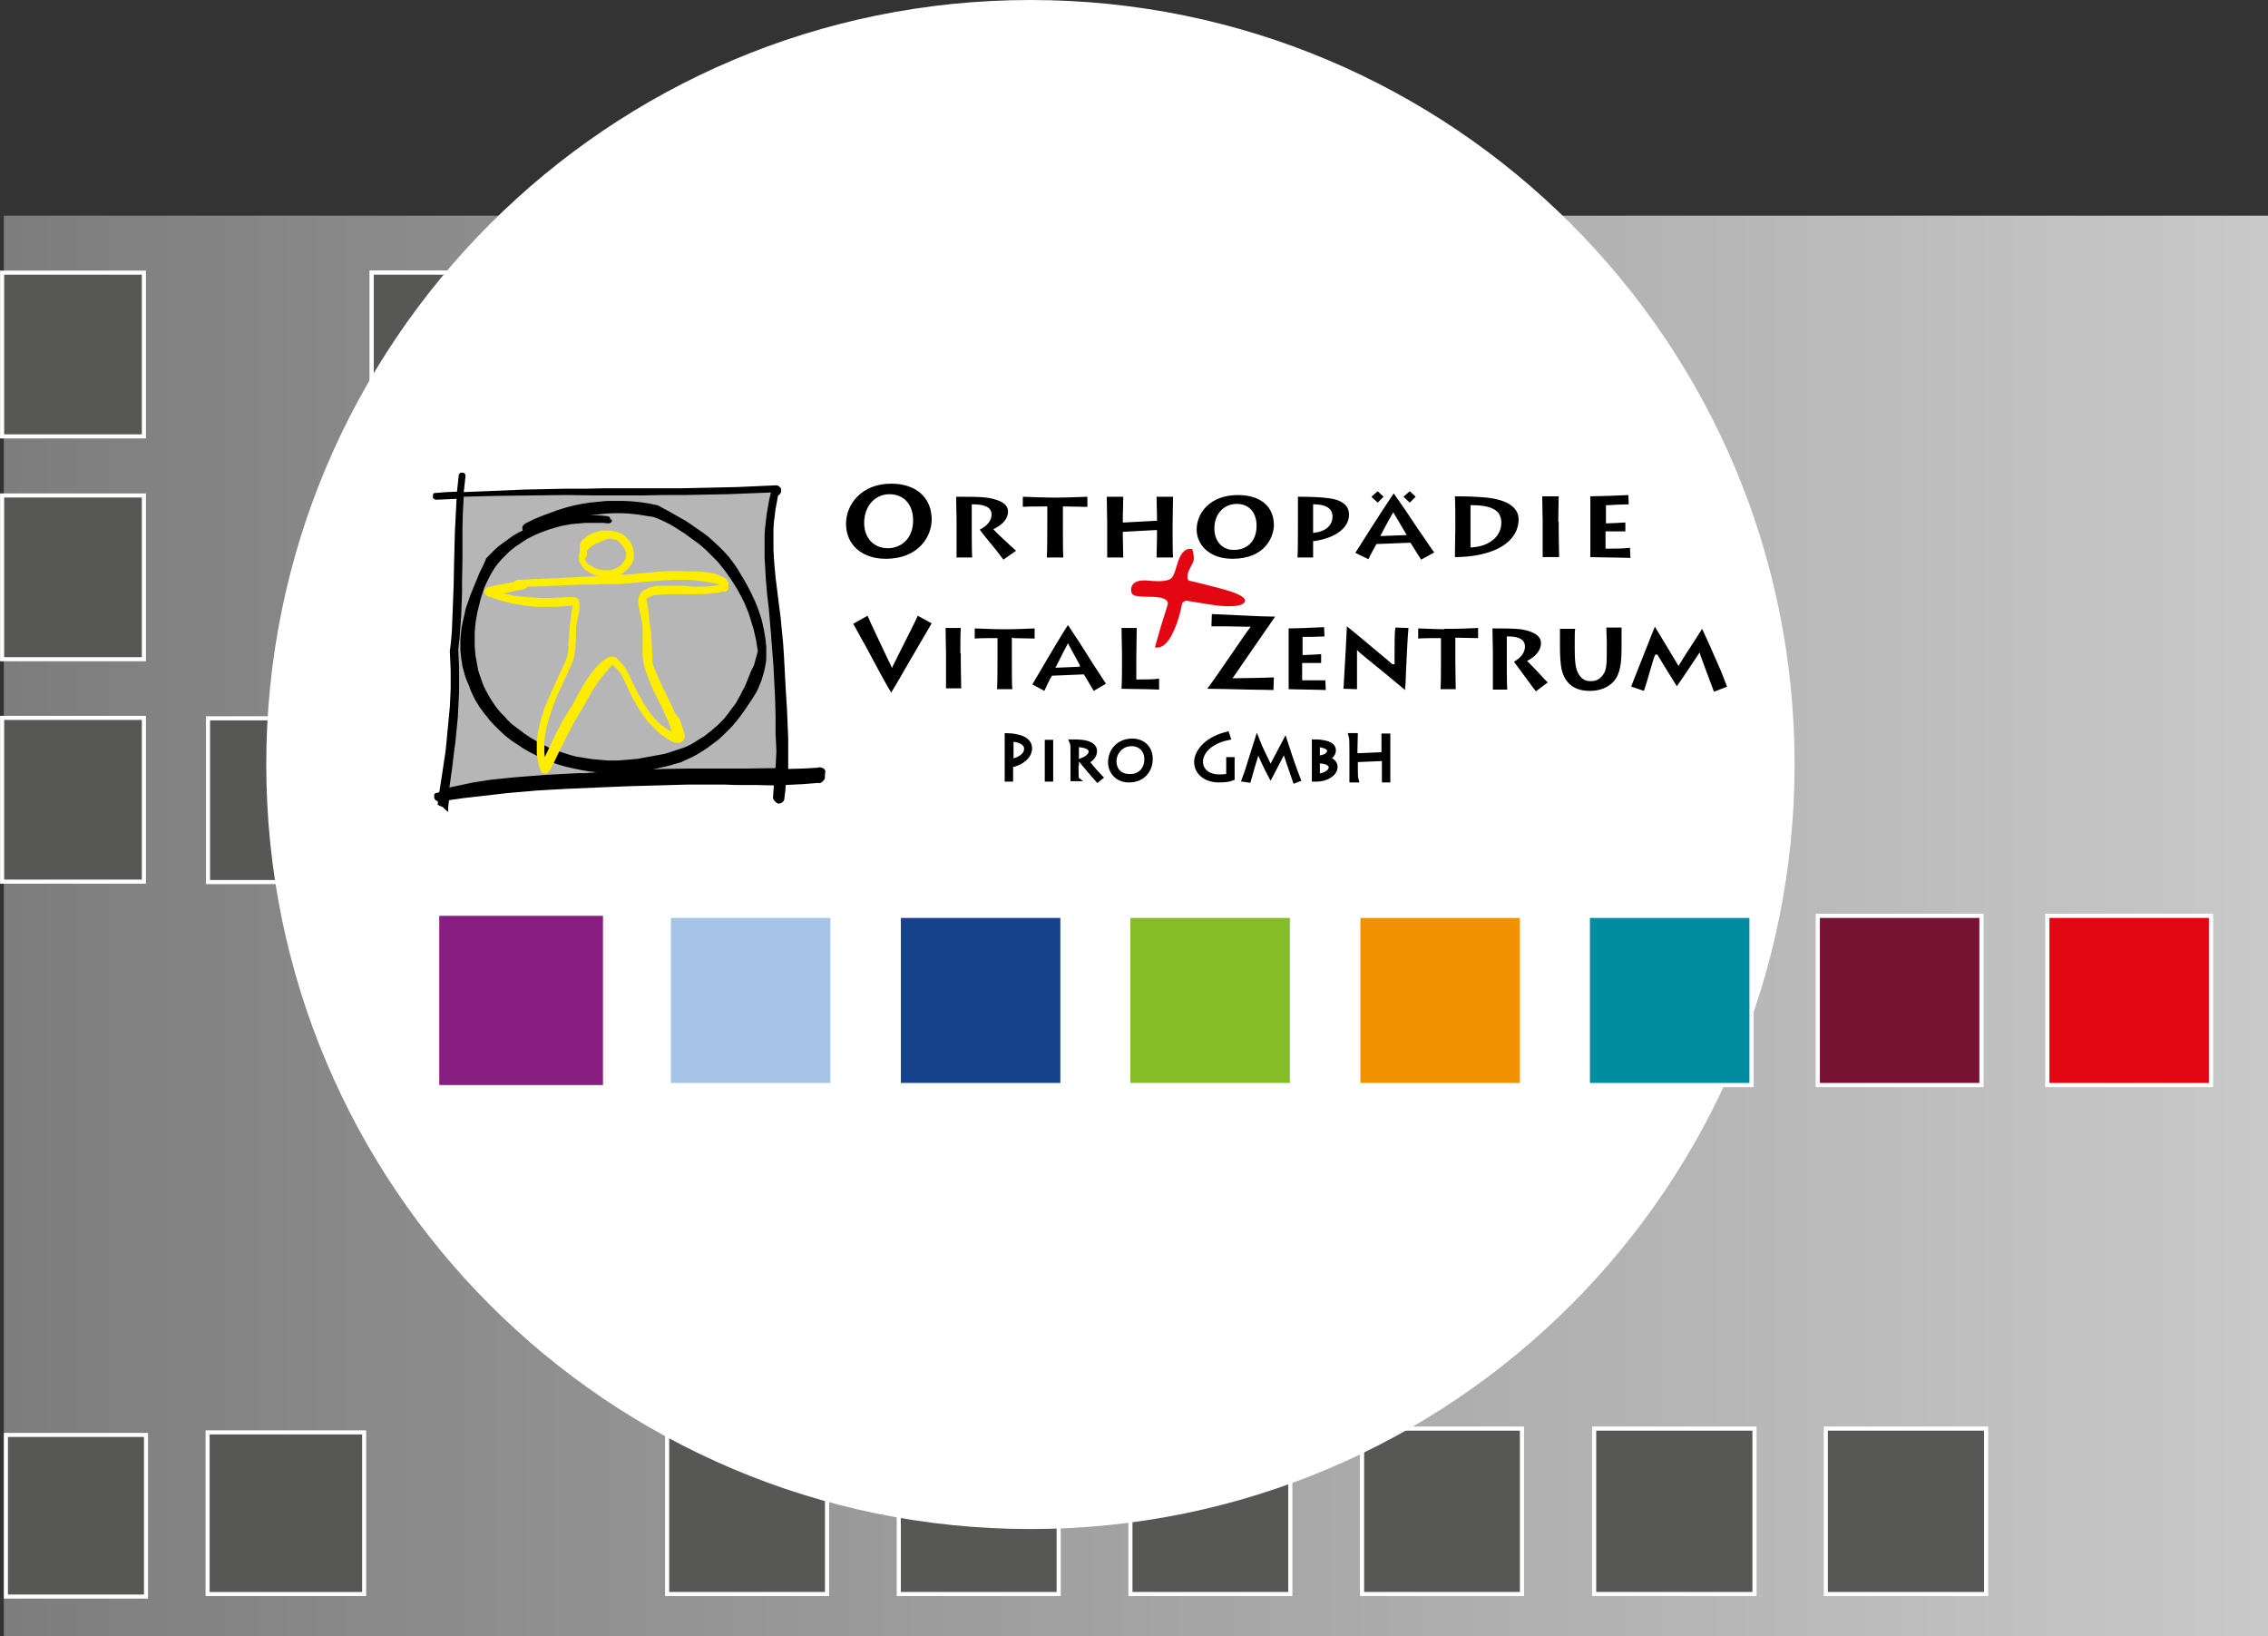 <?xml version="1.0" encoding="utf-8"?>
<!-- Generator: Adobe Illustrator 26.3.1, SVG Export Plug-In . SVG Version: 6.00 Build 0)  -->
<svg version="1.1" id="Ebene_1" xmlns="http://www.w3.org/2000/svg" xmlns:xlink="http://www.w3.org/1999/xlink" x="0px" y="0px"
	 viewBox="0 0 537.5 387.7" style="enable-background:new 0 0 537.5 387.7;" xml:space="preserve">
<rect x="0" y="0" width="537.5" height="387.7" fill="#333333" stroke="none"/>
<style type="text/css">
	.st0{fill:url(#SVGID_1_);}
	.st1{fill:#575756;}
	.st2{fill:none;stroke:#FFFFFF;stroke-width:0.958;}
	.st3{fill:none;stroke:#FFFFFF;stroke-width:0.981;}
	.st4{fill:none;stroke:#FFFFFF;stroke-width:0.97;}
	.st5{fill:#9D9D9C;}
	.st6{fill:#FFFFFF;}
	.st7{fill:#E30613;}
	.st8{fill:none;stroke:#000000;stroke-width:1.398;}
	.st9{fill-rule:evenodd;clip-rule:evenodd;fill:#B7B6B6;}
	.st10{fill-rule:evenodd;clip-rule:evenodd;}
	.st11{fill-rule:evenodd;clip-rule:evenodd;fill:#FFED00;}
	.st12{fill:none;stroke:#FFFFFF;stroke-width:1.002;}
	.st13{fill:#771233;}
	.st14{fill:#008CA1;}
	.st15{fill:#F39200;}
	.st16{fill:#86BC25;}
	.st17{fill:#17428C;}
	.st18{fill:#A6C4E5;}
	.st19{fill:#891E82;}
</style>
<linearGradient id="SVGID_1_" gradientUnits="userSpaceOnUse" x1="0.908" y1="219.369" x2="537.491" y2="219.369">
	<stop  offset="0" style="stop-color:#7D7D7D"/>
	<stop  offset="1" style="stop-color:#C9C9C9"/>
</linearGradient>
<rect x="0.9" y="51.1" class="st0" width="536.6" height="336.6"/>
<g>
	<rect x="1.4" y="340" class="st1" width="33.2" height="38.3"/>
	<g>
		<rect x="1.4" y="340" class="st2" width="33.2" height="38.3"/>
	</g>
</g>
<g>
	<rect x="49.2" y="339.4" class="st1" width="37.1" height="38.3"/>
	<rect x="49.2" y="339.4" class="st2" width="37.1" height="38.3"/>
</g>
<g>
	<rect x="158.1" y="338.5" class="st1" width="37.9" height="39.2"/>
	<rect x="158.1" y="338.5" class="st3" width="37.9" height="39.2"/>
</g>
<g>
	<rect x="213" y="338.5" class="st1" width="37.9" height="39.2"/>
	<rect x="213" y="338.5" class="st3" width="37.9" height="39.2"/>
</g>
<g>
	<rect x="267.9" y="338.5" class="st1" width="37.9" height="39.2"/>
	<rect x="267.9" y="338.5" class="st3" width="37.9" height="39.2"/>
</g>
<g>
	<rect x="322.8" y="338.5" class="st1" width="37.9" height="39.2"/>
	<rect x="322.8" y="338.5" class="st3" width="37.9" height="39.2"/>
</g>
<g>
	<rect x="377.8" y="338.5" class="st1" width="38" height="39.2"/>
	<rect x="377.8" y="338.5" class="st3" width="38" height="39.2"/>
</g>
<g>
	<rect x="432.7" y="338.5" class="st1" width="38" height="39.2"/>
	<rect x="432.7" y="338.5" class="st3" width="38" height="39.2"/>
</g>
<g>
	<rect x="0.5" y="117.4" class="st1" width="33.6" height="38.8"/>
	<g>
		<rect x="0.5" y="117.4" class="st4" width="33.6" height="38.8"/>
	</g>
</g>
<g>
	<rect x="0.5" y="64.6" class="st1" width="33.6" height="38.8"/>
	<g>
		<rect x="0.5" y="64.6" class="st4" width="33.6" height="38.8"/>
	</g>
</g>
<g>
	<rect x="88.1" y="64.6" class="st5" width="37.6" height="38.8"/>
	<rect x="88.1" y="64.6" class="st4" width="37.6" height="38.8"/>
	<rect x="88.1" y="64.6" class="st1" width="37.6" height="38.8"/>
	<rect x="88.1" y="64.6" class="st4" width="37.6" height="38.8"/>
</g>
<g>
	<rect x="49.3" y="170.2" class="st1" width="37.5" height="38.8"/>
	<rect x="49.3" y="170.2" class="st4" width="37.5" height="38.8"/>
</g>
<g>
	<rect x="0.5" y="170.1" class="st1" width="33.6" height="38.8"/>
	<g>
		<rect x="0.5" y="170.1" class="st4" width="33.6" height="38.8"/>
	</g>
</g>
<g>
	<path class="st6" d="M244.2,362.3c100,0,181.1-81.1,181.1-181.1C425.4,81.1,344.3,0,244.2,0C144.2,0,63.1,81.1,63.1,181.1
		C63.1,281.2,144.2,362.3,244.2,362.3"/>
</g>
<g>
	<path class="st7" d="M276.7,143.4c0.3-0.9-0.3-1.5-1.7-1.8c-0.6-0.1-1.6-0.2-2.9-0.2c-1.3,0-2.3-0.1-2.9-0.2
		c-0.9-0.2-1.3-0.8-1.1-1.9c0.3-1.4,1.7-2,4.3-1.7c3,0.3,4.8,0,5.4-0.8c0.3-0.4,0.7-1.4,1.1-2.8c0.4-1.4,0.8-2.3,1.2-2.8
		c0.6-0.9,1.4-1.3,2.4-1.1l0.1,0.1c0.3,1.3,0.4,2.1,0.3,2.5c-0.1,0.4-0.3,0.9-0.7,1.6c-0.4,0.7-0.6,1.2-0.7,1.6
		c-0.2,1-0.1,1.6,0.4,1.7c1.3,0.3,3.8,0.9,7.2,1.8c3.8,1,5.8,1.9,6,2.9c-0.2,1.2-2.4,1.6-6.5,1.2c-0.9-0.1-3.4-0.5-7.6-1.2l-0.8,0.5
		c-0.5,2.5-1.1,4.7-2,6.6c-1.3,3-2.8,4.3-4.5,4l1.4-4.9L276.7,143.4L276.7,143.4z"/>
	<path d="M239.5,180.6c2.4-0.5,3.9-1.6,3.9-3.2c0-0.6-0.3-2.2-3.9-2.4V180.6L239.5,180.6z M238.8,184.5c0-0.6,0-4.1,0-5.1v-1.6
		c0-0.3,0-3.2,0-3.4c0.3,0,1.5,0.1,2.6,0.4c1.6,0.4,2.5,1.3,2.5,2.5c0,1.8-1.8,3.4-4.5,3.9v1.1c0,0.3,0,1.9,0,2.2H238.8L238.8,184.5
		z"/>
	<path class="st8" d="M239.5,180.6c2.4-0.5,3.9-1.6,3.9-3.2c0-0.6-0.3-2.2-3.9-2.4V180.6L239.5,180.6z M238.8,184.5
		c0-0.6,0-4.1,0-5.1v-1.6c0-0.3,0-3.2,0-3.4c0.3,0,1.5,0.1,2.6,0.4c1.6,0.4,2.5,1.3,2.5,2.5c0,1.8-1.8,3.4-4.5,3.9v1.1
		c0,0.3,0,1.9,0,2.2H238.8L238.8,184.5z"/>
	<path d="M248.9,180.8c0,1.2,0,3.4,0,3.7h-0.6c0-0.5,0-3.4,0-3.7v-1.3c0-0.2,0-3.2,0-3.5h0.6c0,0.2,0,2.1,0,3.5V180.8L248.9,180.8z"
		/>
	<path class="st8" d="M248.9,180.8c0,1.2,0,3.4,0,3.7h-0.6c0-0.5,0-3.4,0-3.7v-1.3c0-0.2,0-3.2,0-3.5h0.6c0,0.2,0,2.1,0,3.5V180.8
		L248.9,180.8z"/>
	<path d="M254.9,180.7c0,0.5,0,3.6,0.1,3.7h-0.6c0-0.3,0-4.2,0-4.4v-1c0-0.4,0-2.9-0.1-3.1c0.4,0,1.3,0,2.1,0.1
		c1.9,0.2,2.9,1,2.9,1.9c0,1.1-0.8,2-2,2.5c0.4,0.5,2.6,3.1,3.3,3.8l-0.5,0.4c-0.2-0.2-3.1-3.7-3.6-4.3c0.8-0.3,2.2-1.1,2.2-2.2
		c0-0.7-0.5-1.7-3.7-1.8V180.7L254.9,180.7z"/>
	<path class="st8" d="M254.9,180.7c0,0.5,0,3.6,0.1,3.7h-0.6c0-0.3,0-4.2,0-4.4v-1c0-0.4,0-2.9-0.1-3.1c0.4,0,1.3,0,2.1,0.1
		c1.9,0.2,2.9,1,2.9,1.9c0,1.1-0.8,2-2,2.5c0.4,0.5,2.6,3.1,3.3,3.8l-0.5,0.4c-0.2-0.2-3.1-3.7-3.6-4.3c0.8-0.3,2.2-1.1,2.2-2.2
		c0-0.7-0.5-1.7-3.7-1.8V180.7L254.9,180.7z"/>
	<path d="M271.9,179.9c0-2.2-1.5-3.8-3.7-3.8c-2.6,0-4.3,2.1-4.3,4.3c0,1.9,1.2,3.7,3.8,3.7C270.1,184.2,271.9,182.5,271.9,179.9
		 M263.3,180.6c0-2.7,2-4.9,5-4.9c2.4,0,4.2,1.5,4.2,4.2c0,1.9-1.2,4.8-5,4.8C264.9,184.7,263.3,182.8,263.3,180.6"/>
	<path class="st8" d="M271.9,179.9c0-2.2-1.5-3.8-3.7-3.8c-2.6,0-4.3,2.1-4.3,4.3c0,1.9,1.2,3.7,3.8,3.7
		C270.1,184.2,271.9,182.5,271.9,179.9L271.9,179.9z M263.3,180.6c0-2.7,2-4.9,5-4.9c2.4,0,4.2,1.5,4.2,4.2c0,1.9-1.2,4.8-5,4.8
		C264.9,184.7,263.3,182.8,263.3,180.6L263.3,180.6z"/>
	<path d="M291.9,182.5c0,0.5,0,1.6,0,1.8c-0.5,0.2-1.4,0.4-3,0.4c-3.2,0-5.2-1.8-5.2-4.2c0-1.7,1.6-5,7-6.4l0.2,0.6
		c-3.9,0.8-6.5,3.2-6.5,5.8c0,1.9,1.5,3.7,4.6,3.7c0.9,0,1.6-0.1,2.3-0.2v-1.2c0-1,0-2.3,0-2.7h0.6c0,0.3,0,1.3,0,1.7V182.5
		L291.9,182.5z"/>
	<path class="st8" d="M291.9,182.5c0,0.5,0,1.6,0,1.8c-0.5,0.2-1.4,0.4-3,0.4c-3.2,0-5.2-1.8-5.2-4.2c0-1.7,1.6-5,7-6.4l0.2,0.6
		c-3.9,0.8-6.5,3.2-6.5,5.8c0,1.9,1.5,3.7,4.6,3.7c0.9,0,1.6-0.1,2.3-0.2v-1.2c0-1,0-2.3,0-2.7h0.6c0,0.3,0,1.3,0,1.7V182.5
		L291.9,182.5z"/>
	<path d="M295.1,184.6c0.3-0.7,2.7-8.6,2.8-8.9h0c0.3,0.8,2.5,5.4,3.2,6.8c0.8-1.5,3.2-6,3.4-6.4h0c0.3,1,2.4,7,3,8.5l-0.5,0.2
		c-0.3-0.9-2.1-6-2.6-7.6c-0.9,1.7-2.8,5.3-3.3,6.3h0c-0.6-1.1-2.5-5.1-3-6.5h0c-0.6,1.9-2.2,7.3-2.3,7.7L295.1,184.6L295.1,184.6z"
		/>
	<path class="st8" d="M295.1,184.6c0.3-0.7,2.7-8.6,2.8-8.9h0c0.3,0.8,2.5,5.4,3.2,6.8c0.8-1.5,3.2-6,3.4-6.4h0c0.3,1,2.4,7,3,8.5
		l-0.5,0.2c-0.3-0.9-2.1-6-2.6-7.6c-0.9,1.7-2.8,5.3-3.3,6.3h0c-0.6-1.1-2.5-5.1-3-6.5h0c-0.6,1.9-2.2,7.3-2.3,7.7L295.1,184.6
		L295.1,184.6z"/>
	<path d="M312.1,184.1c2-0.2,3.5-1.1,3.5-2.3c0-1-1.3-1.7-3.5-1.6V184.1L312.1,184.1z M312.1,179.7c2,0.1,3.1-0.9,3.1-1.8
		c0-1.1-1.6-1.5-3.1-1.6V179.7L312.1,179.7z M311.6,178.6c0-0.4,0-2.4,0-2.7c0.3,0,1,0,1.5,0.1c2.5,0.3,2.8,1.2,2.8,1.8
		c0,0.5-0.3,1.5-2,2v0.1c1.3,0.1,2.4,0.7,2.4,1.8c0,1.6-2.1,2.8-4.2,2.8l-0.5,0c0-0.7,0-4.2,0-4.6V178.6L311.6,178.6z"/>
	<path class="st8" d="M312.1,184.1c2-0.2,3.5-1.1,3.5-2.3c0-1-1.3-1.7-3.5-1.6V184.1L312.1,184.1z M312.1,179.7
		c2,0.1,3.1-0.9,3.1-1.8c0-1.1-1.6-1.5-3.1-1.6V179.7L312.1,179.7z M311.6,178.6c0-0.4,0-2.4,0-2.7c0.3,0,1,0,1.5,0.1
		c2.5,0.3,2.8,1.2,2.8,1.8c0,0.5-0.3,1.5-2,2v0.1c1.3,0.1,2.4,0.7,2.4,1.8c0,1.6-2.1,2.8-4.2,2.8l-0.5,0c0-0.7,0-4.2,0-4.6V178.6
		L311.6,178.6z"/>
	<path d="M320.5,184.5c0-0.6,0-4,0-4.4v-1.6c0-0.2,0-3.8-0.1-4.1h0.7c0,0.3-0.1,3.2-0.1,3.5v1.3l7.1-0.3v-1.3c0-0.2,0-2.8,0-3.1h0.7
		c0,0.3,0,3.7,0,4.1v2c0,0.8,0,3.8,0,4.1h-0.6c0-0.5,0-2.8,0-3.3v-1.8l-7.1,0.3v1.2c0,0.6,0,3.3,0.1,3.6H320.5L320.5,184.5z"/>
	<path class="st8" d="M320.5,184.5c0-0.6,0-4,0-4.4v-1.6c0-0.2,0-3.8-0.1-4.1h0.7c0,0.3-0.1,3.2-0.1,3.5v1.3l7.1-0.3v-1.3
		c0-0.2,0-2.8,0-3.1h0.7c0,0.3,0,3.7,0,4.1v2c0,0.8,0,3.8,0,4.1h-0.6c0-0.5,0-2.8,0-3.3v-1.8l-7.1,0.3v1.2c0,0.6,0,3.3,0.1,3.6
		H320.5L320.5,184.5z"/>
	<path d="M332.8,126.8l-5.1,0.2l-0.6,0l0.3-0.5l0.3-0.6c0.6-1.2,1.8-3.3,2.2-4l0.3-0.5l0.3,0.5c0.4,0.7,2.1,3.5,2.6,4.4l0.3,0.5
		L332.8,126.8L332.8,126.8z M330.3,116.9c-0.8,1.2-3.1,4.6-9.1,14.1l0,0l3.1,1.5c0.5-1.1,1.7-3.2,1.8-3.4l0.1-0.2l0.2,0l7.7-0.3
		l0.2,0l0.1,0.2c0.1,0.1,0.5,0.8,1,1.6l1.4,2.2l3.1-1.7c-0.7-0.9-1.9-2.8-3.4-4.9C334.4,122.8,331.8,119,330.3,116.9"/>
	<polygon points="335.5,117.7 334.1,116.4 332.6,117.7 334.1,119.1 335.5,117.7 	"/>
	<path d="M348.9,129.7l-0.4,0v-10l0.3,0c3,0,4.9,0.5,6,1.5c0.6,0.6,1,1.5,1,2.5C355.9,127,353.1,129.4,348.9,129.7 M352.3,117.9
		c-2.2-0.2-4.6-0.3-7.5-0.3c0.1,1.4,0.1,5.3,0.1,5.3v2.6c0,0.4-0.1,4.9-0.1,6.5c5.6,0,10.5-1.4,13-4c1.4-1.4,2.1-3.1,2.1-5
		C359.9,121.5,359,118.6,352.3,117.9"/>
	<path d="M311.6,126.2l-0.4,0.1v-6.8l0.4,0c3.5,0.1,4.2,1.6,4.2,2.9C315.8,124.8,313.7,126,311.6,126.2 M315.2,118.1
		c-1.8-0.3-4.4-0.4-7.6-0.4l0,1.8l0,3v2.3c0,1.4,0,5.8-0.1,7.3h3.7c0-0.7,0-2,0-2.8v-1.1l0.3,0c4.9-0.7,8.2-3.1,8.2-6.2
		C319.8,119.2,316.9,118.3,315.2,118.1"/>
	<path d="M381.3,130h-0.5h-0.3v-4.1h0.3c0.3,0,1.2,0,2.1,0c0.9,0,1.7,0,2.3,0l0-2.1c-1.4,0.1-3.9,0.2-4.3,0.2h-0.3v-4.3h0.3
		c0.2,0,0.9,0,1.8-0.1c1.1,0,2.5-0.1,3.3-0.1l-0.1-2.2c-1.7,0.1-7.3,0.3-9,0.3l0,3.2l0,2.5v2.8c0,1.1,0,4.5,0,5.9c0.9,0,3,0.1,5,0.1
		c1.9,0,3.7,0.1,4.5,0.1l-0.1-2.4C384.8,130,382.5,130,381.3,130"/>
	<path d="M369.3,123.6c0-2.1,0.1-4.9,0.1-6h-3.9c0,1.4,0.1,5.7,0.1,5.9v2.3c0,0.4,0,4.7,0,6.2h3.9c0-1.1-0.1-4.3-0.1-6.1V123.6
		L369.3,123.6z"/>
	<polygon points="327.9,117.7 326.5,116.4 325,117.7 326.5,119.1 327.9,117.7 	"/>
	<path d="M278,117.7h-3.9c0,1.1,0.1,4,0.1,4.2v1.5l-0.3,0l-7.4,0.4l-0.4,0v-1.5c0-0.3,0.1-3.5,0.1-4.6h-3.9c0,1.4,0.1,5.7,0.1,5.9
		v2.3c0,0.4,0,4.7,0,6.2h3.8c0-1.1-0.1-4-0.1-4.8V126l0.3,0l7.4-0.4l0.4,0v2.1c0,0.3-0.1,3.2-0.1,4.4h3.9c-0.1-1.4-0.1-5.6-0.1-5.7
		v-2.1C277.9,123.8,278,119.1,278,117.7"/>
	<path d="M249.1,117.9c-0.2,0-5.1-0.1-6.7-0.2v2.4c1.1-0.1,4-0.1,5.5-0.1h0.3v4.8c0,0.2,0,5.7-0.1,7.3h3.9c-0.1-1.2-0.1-4.4-0.1-7
		V120h0.3c0.8,0,4.2,0.1,5.5,0.1v-2.4c-1.6,0.1-6,0.2-6.5,0.2H249.1L249.1,117.9z"/>
	<path d="M210.4,129.9c-3.3,0-5.6-2.4-5.6-6c0-3.9,2.5-6.8,6-6.8c1.5,0,2.9,0.5,3.9,1.5c1.1,1.1,1.7,2.7,1.7,4.7
		C216.4,127.9,213.3,129.9,210.4,129.9 M211.2,114.6c-7,0-10.7,4.9-10.7,9.5c0,5,3.8,8.3,9.4,8.3c8,0,10.9-5.5,10.9-9.3
		C220.8,117.9,217.1,114.6,211.2,114.6"/>
	<path d="M235.7,125.7l-0.3-0.3l0.4-0.2c2.1-1.1,3.1-2.5,3.1-4c0-2.3-3.2-3-5.1-3.3c-1.9-0.2-4.2-0.2-6.5-0.2h-0.7
		c0,1.2,0.1,4.8,0.1,5.3v2.8v0.3c0,3.2,0,5.2,0,6h3.7c-0.1-1.4-0.1-5.8-0.1-6.2v-6.4h0.4c2.8,0,4.3,0.8,4.3,2.4
		c0,1.4-0.9,2.6-2.8,3.6c0.7,1,2.6,3.3,4,5c0.7,0.9,1.3,1.7,1.6,2.1l3-2.1l-1-0.9C238.2,128.1,236.1,126.2,235.7,125.7"/>
	<path d="M292.4,130.3c-2.8,0-4.6-2.1-4.6-5.1c0-3.4,2.2-5.8,5.3-5.8c2.9,0,4.7,2,4.7,5.2C297.8,128.1,295.7,130.3,292.4,130.3
		 M293.4,117.3c-6.7,0-9.8,4.3-9.8,8.2c0,3.3,2.7,6.9,8.5,6.9c7.8,0,9.8-5.3,9.8-8C301.9,120,298.7,117.3,293.4,117.3"/>
	<path d="M407.9,159.1c-1.5-3.5-3.6-8.2-4.5-10.1c-0.8,1.2-2.6,4.1-4,6.2l-1.3,2.1c0,0-0.3,0.5-0.3,0.5l-0.3-0.5l-2.1-3.5l-3.2-5.3
		c-0.7,1.6-2.6,6.6-4.1,10.3c-0.7,1.8-1.3,3.2-1.5,3.9l3,1c0.3-0.8,0.9-2.8,1.4-4.6c0.5-1.7,1-3.4,1.2-3.8l0.1-0.2h0.5l0.1,0.2
		c0.7,1.2,3,4.9,4.5,7.3c1.5-2.1,4.6-6.8,5-7.4l0.4-0.6l0.2,0.7c0.2,0.6,2.4,6.5,3.2,8.6l3.1-1.2L407.9,159.1L407.9,159.1z"/>
	<path d="M342.3,149.1c-0.2,0-4.7-0.1-6.2-0.2v2.4c1.1-0.1,3.7-0.1,5.1-0.1h0.3v4.8c0,2.1,0,5.9-0.1,7.3h3.6c0-1.2-0.1-4.4-0.1-7
		v-5.2h0.3c0.7,0,3.9,0.1,5.1,0.1v-2.4c-1.5,0.1-5.6,0.2-6,0.2H342.3L342.3,149.1z"/>
	<path d="M287.2,145.5l-0.1,2.9l3.4,0l5,0.1l0.9,0l-0.5,0.7c-0.3,0.3-1.9,2.7-3.7,5.3c-2.4,3.5-5,7.3-6.1,8.7c1.6,0,6,0.1,10,0.2
		c2.5,0,4.8,0.1,5.7,0.1l0.1-3c-1.8,0.1-7.6,0.2-8.9,0.2h-0.9l0.5-0.7c0.3-0.4,7.9-11.5,9.6-13.9h-0.3c-1.3,0-4.6-0.1-8.1-0.3"/>
	<path d="M330.5,154.7l0,2.4v0.3H330l-0.1-0.1c-1-0.8-8.3-7-10.7-8.9l-0.3,6.1c-0.2,3.6-0.4,7.3-0.5,8.7l3.2,0.1c0-0.7,0-2.3,0-4
		c0-2,0-4,0-4.5l0-0.8l0.6,0.6c0.3,0.3,3.4,2.8,6.1,5l4.7,3.9c0-0.4,0-0.9,0.1-1.4l0.1-2.7c0.2-4,0.4-8.8,0.6-10.6l-3.1-0.1
		C330.5,149.8,330.5,152.6,330.5,154.7"/>
	<path d="M362.2,156.9l-0.3-0.3l0.4-0.2c1.9-1.1,2.9-2.5,2.9-4c0-2.3-3-3-4.8-3.3c-1.7-0.2-4-0.2-6.1-0.2h-0.6
		c0,1.3,0.1,4.8,0.1,5.3v2.8v0.4c0,3.2,0,5.2,0,6h3.4c-0.1-1.4-0.1-5.8-0.1-6.2v-6.4h0.3c2.7,0,4,0.8,4,2.4c0,1.4-0.9,2.6-2.6,3.6
		c0.7,0.9,2.4,3.3,3.7,5c0.6,0.9,1.2,1.6,1.5,2l2.8-2.1l-0.9-0.9C364.6,159.3,362.7,157.4,362.2,156.9"/>
	<path d="M384.2,148.7h-3.5c0,0.2,0,0.3,0,0.5c0,0.8,0.1,1.8,0.1,2.8v0.8c0,4.5,0,5.9-0.9,7.1c-0.8,1.1-1.7,1.5-2.9,1.5
		c-1.2,0-2-0.4-2.7-1.4c-0.9-1.3-1.1-3-1.1-6.3v-1.4c0-1.5,0-2.6,0.1-3.3h-3.6l0,0.7l0,2.1v1.2c0,5.2,0.5,6.7,1.5,8.2
		c1.6,2.2,3.9,2.5,5.6,2.5c2.4,0,4.3-0.8,5.6-2.2c1.6-1.8,1.9-4.3,1.9-8.4v-1l0-2.8V148.7L384.2,148.7z"/>
	<path d="M309.5,161.2H309h-0.4v-4.1h0.4c0.2,0,1.1,0,2,0c0.8,0,1.6,0,2.1,0l0-2.1c-1.3,0.1-3.6,0.2-4,0.2h-0.4v-4.3h0.4
		c0.1,0,0.9,0,1.7,0c1.1,0,2.3-0.1,3.1-0.1l-0.1-2.2c-1.6,0.1-6.8,0.3-8.4,0.3l0,3.2l0,2.5v2.8c0,1.1,0,4.5,0,5.9
		c0.9,0,2.8,0.1,4.7,0.1c1.7,0,3.4,0.1,4.1,0.1l-0.1-2.3C312.7,161.2,310.6,161.2,309.5,161.2"/>
	<path d="M269.7,161h-0.4v-5c0-2.4,0.1-5.9,0.1-7.2h-3.6c0,1.3,0.1,5.5,0.1,5.7v2.8c0,1.1,0,4.5-0.1,5.9c1.1,0,3.7,0.1,5.8,0.1
		c1.3,0,2.5,0.1,3.1,0.1l0-2.6C273.3,161,271.6,161,269.7,161"/>
	<path d="M227.6,154.8c0-2.1,0-4.9,0.1-6h-3.6c0,1.4,0.1,5.7,0.1,5.9v2.3c0,0.4,0,4.7,0,6.1h3.6c0-1.1-0.1-4.3-0.1-6.1V154.8
		L227.6,154.8z"/>
	<path d="M213.6,153.8l-1.9,3.8c0,0-0.3,0.6-0.3,0.7l-0.3-0.7l-0.5-1c-1.3-2.8-4.3-9-5-10.7l-3.4,1.9c0.5,0.8,1.5,2.8,2.9,5.2
		c2.2,4.1,4.9,9.2,6.1,11.1c0.9-1.4,2.9-4.9,4.8-8.2c2.1-3.6,4.1-7,4.8-8.2l-3.3-1.8C217,147.1,215.1,150.8,213.6,153.8"/>
	<path d="M255.4,158l-4.7,0.2l-0.6,0l0.3-0.5l0.3-0.6c0.6-1.2,1.7-3.4,2.1-4.1l0.3-0.6l0.3,0.6c0.4,0.7,1.9,3.5,2.4,4.4l0.2,0.5
		L255.4,158L255.4,158z M253.1,148.1c-0.8,1.2-2.9,4.6-8.4,14l0,0.1l2.8,1.5c0.5-1.1,1.5-3.2,1.7-3.4l0.1-0.2l0.2,0l7.2-0.3l0.2,0
		l0.1,0.2c0.1,0.1,0.4,0.7,0.9,1.5l1.3,2.2l2.9-1.7c-0.6-0.9-1.8-2.8-3.2-4.9C257,154,254.5,150.2,253.1,148.1"/>
	<path d="M240.1,151.2c0.7,0,3.9,0.1,5.1,0.1v-2.4c-1.5,0.1-5.6,0.2-6,0.2h-2c-0.2,0-4.7-0.1-6.2-0.2v2.4c1.1-0.1,3.7-0.1,5.1-0.1
		h0.3v4.8c0,0.3,0,5.7-0.1,7.3h3.6c-0.1-1.2-0.1-4.4-0.1-7v-5.2H240.1L240.1,151.2z"/>
	<polygon class="st9" points="105.4,187.3 136.7,184.3 172.4,183.5 186.2,184.3 182.8,134.9 182.6,122 183.2,116.2 151.5,116.4 
		109.2,116.8 107.7,159.1 105.4,187.3 	"/>
	<path class="st10" d="M184,178l-0.1,2l-0.1,2l-6.8,0.1l-3.4,0h-3.4l-6.4,0l-6.6,0.1l-2.6,0.1l0.1,0l1.8-0.4l1.8-0.4l1.7-0.5
		l1.4-0.4l1.3-0.6l1.3-0.6l1.3-0.7l1.3-0.8l1.2-0.8l1.2-0.9l1.2-0.9l1.1-1l1.1-1.1l1.1-1.1l1.1-1.3l1-1.3l1-1.4l1-1.5l1-1.5l0.6-1
		l0.5-1l0.4-1l0.4-1l0.3-1l0.3-1l0.2-1l0.2-1l0.1-1l0-0.9l0-1v-1l-0.1-0.9l-0.1-0.9l-0.3-1.9l-0.2-0.9l-0.2-0.9l-0.2-0.9l-0.3-0.9
		l-0.6-1.8l-0.7-1.7l-0.8-1.7l-0.8-1.6l-0.9-1.6l-0.9-1.5l-0.9-1.5l-1-1.4l-1-1.3l-1.1-1.2l-1.1-1.1l-1.2-1.1l-1.2-1.1l-1.3-1
		l-1.3-0.9l-1.3-0.9l-1.3-0.9l-1.4-0.8l-1.4-0.8l-1.4-0.8l-2.8-1.5l-0.1,0h0l-2-0.4l-1.9-0.3l-2-0.2l-2-0.1l-2,0l-2,0l-2,0.2l-2,0.2
		l-1.9,0.3l-2,0.4l-1.9,0.5l-1.9,0.6l-1.9,0.7l-1.9,0.7l-1.9,0.8l-2,1l-0.2,0.2l-0.2,0.2l-0.2,0.3l0,0.2l0,0.2v0.2l0.1,0.3l-1.2,0.6
		l-1.2,0.7l-1.1,0.8l-1.1,0.8l-1.1,0.8l-1,0.9l-1,1l-0.9,0.9l-0.1,0.1l0,0.1l-0.7,1.6l-0.8,1.6l-0.7,1.7l-0.7,1.7l-0.7,1.7l-0.6,1.7
		l-0.6,1.7l-0.4,1.8l-0.4,1.8l-0.2,0.9l-0.1,0.9l-0.1,0.9l-0.1,1l0,0.9l0,0.9l0,0.9l0.1,0.9l0.1,1l0.3,1.9l0.5,1.9l0.3,0.9l0.4,1
		l0.4,0.9l0.3,0.9l0.4,0.9l0.4,0.8l0.4,0.8l0.5,0.8l0.5,0.8l0.5,0.7l0.6,0.8l0.6,0.7l0.5,0.7l1.2,1.3l1.3,1.3l1.3,1.2l1.4,1.1l1.5,1
		l1.5,1l1.6,0.9l1.6,0.8l1.7,0.8l1.7,0.7l1.7,0.6l1.8,0.5l1.8,0.4l1.9,0.4l1.8,0.3l1.9,0.2l0.3,0l-0.3,0h-0.6l-0.6,0.1l-0.6,0
		l-1.2,0.1l-0.5,0h-0.6l-0.1,0h-0.3l-3.8,0.2l-3.8,0.2l-3.9,0.3l-3.8,0.3l-3.9,0.4l-1.9,0.2l-1.9,0.3l-1.9,0.3l-1.9,0.4l-1.9,0.4
		l-1.9,0.4l0.6-4.2l0.5-4.2l0.3-2.1l0.2-2.1l0.2-2l0.2-2l0.1-2l0.1-2l0.1-2v-4l0-2l-0.1-2l-0.1-2l0.3-2.7l0.2-2.7l0.2-2.7l0.1-2.7
		l0.1-2.7l0-2.7l0.1-5.4v-3.6l0-3.7l0.1-3.7l0.2-3.7l4-0.1l4-0.1l8.1-0.1l8-0.1l7.9,0.1h10.2l5.1-0.1l5.1,0l5.1-0.1l5.1-0.1l5.1-0.2
		l5.1-0.2l-0.4,1.7l-0.3,1.7l-0.3,1.7l-0.2,1.7l-0.2,1.7l-0.1,1.7l0,1.7v1.8l0,1.7l0.1,1.7l0.2,3.5l0.3,3.5l0.4,3.4l0.5,5.9l0.3,3.8
		l0.3,3.9l0.2,3.9l0.2,4l0.1,4l0,4L184,178L184,178z M144.6,123.1l0-0.2l0-0.2l-0.2-0.2l-0.3-0.2h-0.2l-1-0.1l-1.1-0.1l-1,0h-1
		l1.9-0.2l1.8-0.2l1.9-0.1h1.9l1.9,0.1l1.9,0.2l1.9,0.3l1.9,0.3l1.3,0.5l1.3,0.6l1.2,0.6l1.2,0.7l1.1,0.7l1.1,0.7l1.1,0.8l1.1,0.8
		l1.1,0.8l1,0.8l1,0.9l0.9,0.9l0.9,0.9l0.9,0.9l0.8,1l0.8,1l1.5,2.1l0.7,1.1l0.7,1.1l0.6,1.1l0.6,1.1l0.6,1.2l0.5,1.2l0.5,1.2
		l0.4,1.3l0.4,1.3l0.4,1.3l0.3,1.3l0.3,1.3l0.2,1.3l0.2,1.3l-0.3,1.1l-0.3,1.1l-0.3,1.1L178,159l-0.4,1l-0.4,1l-0.4,1l-0.4,0.9
		l-0.5,0.9l-0.5,1l-0.5,0.9l-0.5,0.9l-0.6,0.8l-0.6,0.8l-0.6,0.8l-0.6,0.8l-0.6,0.7l-0.7,0.7l-0.7,0.7l-0.7,0.6l-0.7,0.6l-1.5,1.2
		l-0.8,0.5l-0.8,0.5l-0.8,0.5l-0.8,0.5l-0.8,0.4l-0.9,0.4l-0.9,0.3l-0.9,0.3l-0.9,0.3l-0.9,0.3l-1,0.3l-1,0.2l-1.1,0.2l-1.1,0.2
		l-1.1,0.2l-1.1,0.2l-1.1,0.2l-1.1,0.1l-1.1,0.1l-1.2,0.1l-1.2,0.1h-2.4l-1.2-0.1l-1.2-0.1l-1.2-0.1l-1.3-0.2l-1.2-0.2l-1.3-0.2
		l-1.2-0.3l-1.3-0.4l-1.2-0.4l-1.3-0.4l-1.3-0.5l-1.2-0.6l-1.2-0.6l-1.2-0.7l-1.2-0.7l-1.2-0.8l-1.2-0.9l-1.2-0.9l-0.9-0.7l-0.8-0.8
		l-0.7-0.8l-0.8-0.8l-0.7-0.8l-0.7-0.9l-0.6-0.9l-0.6-0.9l-0.5-0.9l-0.5-0.9l-0.5-1l-0.4-1l-0.7-2l-0.3-1l-0.2-1.1l-0.2-1.1
		l-0.2-1.1l-0.2-2.2l0-1.1V151l0-1.2l0.1-1.1l0.1-1.1l0.2-1.2l0.2-1.2l0.6-2.4l0.3-1.2l0.4-1.2l0.4-1.2l0.5-1.1l0.5-1l0.5-1l0.6-1
		l0.6-0.9l0.7-0.9l0.7-0.8l0.8-0.8l0.8-0.8l0.8-0.7l0.9-0.7l0.9-0.6l0.9-0.6l0.9-0.6l1-0.5l1-0.5l1-0.4l1-0.4l1.1-0.4l1-0.3l2.1-0.6
		l1.1-0.2l1.1-0.2l1.1-0.1l1.1-0.1l1.1-0.1l1.1,0l1.1,0l1.1,0l1.1,0l1,0.1h0.2l0.2,0l0.2-0.1l0.2-0.1l0.1-0.1l0.1-0.2l0-0.2l0-0.2
		L144.6,123.1L144.6,123.1z M195.6,182.6l-0.2-0.3l-0.2-0.2L195,182l-0.3-0.1l-0.3-0.1l-0.3,0l-0.3,0.1l0.2,0l-3.6,0.2l-3.6,0.1
		l0-2.4l0-2.4l0-2.4l-0.1-2.4l-0.1-2.4l-0.1-2.4l-0.3-4.7l-0.4-7.6l-0.1-1.5l-0.1-1.5l-0.3-3.1l-0.3-3.1l-0.4-3.1l-0.4-3.2l-0.4-3.2
		l-0.3-3.3l-0.1-1.6l-0.1-1.6v-3.3l0-1.6l0.1-1.6l0.2-1.6l0.2-1.6l0.3-1.6l0.3-1.6l0.2-0.1l0.1-0.1l0.2-0.2l0.1-0.2l0.1-0.2l0-0.3
		v-0.2l0-0.3l-0.1-0.2l-0.2-0.2l-0.2-0.2l-0.2-0.1l-0.3-0.1l-0.3,0l-4.5,0.2l-4.5,0.2l-4.5,0.1l-4.5,0.1l-4.5,0.1l-4.5,0h-4.5
		l-4.4,0h-4.7l-4.7,0.1l-4.7,0l-4.7,0.1l-4.8,0.1l-4.8,0.2l-4.8,0.2l-4.8,0.2l0.2-1.8l0.2-1.8l0,0.1l0-0.2l0-0.2l0-0.2l-0.1-0.2
		l-0.1-0.1l-0.1-0.1l-0.2-0.1l-0.2,0h-0.3l-0.2,0l-0.1,0.1l-0.1,0.1l-0.1,0.2l-0.1,0.2v0.1l-0.2,1.9l-0.2,1.9l-2.5,0.1l-2.5,0.2h0.1
		l-0.2,0l-0.2,0l-0.2,0.1l-0.1,0.1l-0.1,0.2l0,0.1l0,0.2v0.3l0,0.2l0.1,0.1l0.1,0.1l0.2,0.1l0.2,0.1l0.2,0l0.2,0l0,0l2.3-0.1
		l2.3-0.1l-0.2,3.9l-0.2,3.9l-0.1,3.9l-0.1,3.9l-0.1,5.1l-0.1,2.6l-0.2,5.1l-0.1,2.6l-0.2,2.6l-0.3,2.5v0.1l0.1,2.2l0.1,2.2l0,2.2
		l0,2.2l-0.1,2.2l-0.1,2.1l-0.2,2.1l-0.2,2.1l-0.2,2.1l-0.2,2.1l-0.2,2l-0.3,2l-0.3,2l-0.3,2l-0.3,1.9l-0.3,1.9l-0.6,0.2l-0.2,0
		l-0.2,0.1l-0.1,0.1l-0.1,0.2l0,0.2l0,0.2v0.2l0,0.2l0.1,0.2l0.1,0.1l0.1,0.2l0.2,0.1l0.2,0.1l0.2,0.2l-0.1,0.7l1.1,0.5l0,0l0.1,0
		l0.4,0.4l0.9,0.8v-0.2l0-0.2l0-0.2v-0.2l0-0.2l0-0.1v0l0.2-1.7l3.5-0.5l3.5-0.4l3.5-0.4l3.5-0.4l3.5-0.3l3.5-0.3l3.5-0.2l3.6-0.2
		l7.1-0.3l7.1-0.3l7.1-0.2l7.2-0.2l2.9,0h2.9l2.8,0l2.8,0.1l4.5,0l4.5,0.1l-0.1,1.3l-0.1,1.4v0h0v0.3l0.2,0.5l0.2,0.2l0.2,0.2
		l0.2,0.2l0.2,0.1l0.2,0.1h0.3l0.3-0.1l0.3-0.1l0.2-0.2l0.2-0.2l0.1-0.2l0.1-0.3l0-0.3l0.2-1.5l0.1-1.5l2-0.1l2-0.1l3.9-0.3l0.1,0.1
		l0.2-0.1l0.1,0l0.2-0.1l0.2-0.2l0.2-0.2l0.2-0.2l0.1-0.2l0.1-0.3v-0.5L195.6,182.6L195.6,182.6z"/>
	<path class="st11" d="M121.5,138L121.5,138L121.5,138L121.5,138L121.5,138z M162,138.8l-2.8,0l-1.4,0l-1.5,0l-0.5,0l-0.5,0.1
		l-0.5,0.1l-0.5,0.1l-0.4,0.1l-0.4,0.2l-0.4,0.2l-0.4,0.2l-0.3,0.2l-0.3,0.2l-0.2,0.3l-0.2,0.3l-0.2,0.3l-0.1,0.3l-0.1,0.3v0.4v0.5
		v0.5l0.1,0.9l0.2,0.9l0.2,0.9l0.2,1l0.2,1l0.1,1.1l0,1v1.1v1v1.4l0,1.5l0,0.7l0.1,0.7l0.1,0.7l0.2,0.8l0.3,1.1l0.4,1.1l0.4,1.1
		l0.4,1l0.9,2l1,2l0.9,1.8l0.8,1.8l0.4,0.9l0.4,0.9l0.3,1l0.3,0.9l-0.6-0.3l-0.6-0.4l-0.6-0.4L157,172l-0.5-0.4l-0.5-0.5l-0.5-0.5
		l-0.5-0.5l-0.9-1.1l-0.8-1.2l-0.8-1.2l-0.7-1.3l-0.5-0.8l-0.4-0.8l-0.8-1.6l-0.8-1.7l-0.4-0.8l-0.4-0.8l-0.5-0.8l-0.6-0.7l-0.6-0.7
		l-0.7-0.7l0,0h0l-0.3-0.2l-0.2-0.1l-0.2,0l-0.2,0l-0.2,0h0h-0.1l-0.3,0.1l-0.2,0h-0.1h0l-0.1,0l-0.1,0.1l-0.6,0.4l-0.6,0.4
		l-0.6,0.5l-0.5,0.5l-0.5,0.5l-0.5,0.6l-0.9,1.1l-0.8,1.2l-0.8,1.2l-0.7,1.3l-0.7,1.2l-1,1.9l-0.5,0.9l-0.6,0.9l-0.7,1.1l-0.7,1.2
		l-0.6,1.1l-0.6,1.1l-1.1,2.3l-1.1,2.3l-0.9,1.9l-0.1-1.2v-1.2l0-1.1l0.1-1.2l0.2-1.1l0.2-1.1l0.3-1.1l0.3-1.1l0.3-1.1l0.4-1.1
		l0.4-1.1l0.4-1.1l0.9-2.1l1-2.1l1-2.2l1-2.2l0.3-0.8l0.2-0.8l0.2-0.8l0.1-0.8l0.1-0.8l0-0.8l0.1-1.6v-1.1l0-1l0.1-0.6l0.1-0.6
		l0.2-1.1l0.2-1l0.2-1l0-0.5v-0.5l0-0.5l-0.1-0.5v-0.1l0-0.2l-0.1-0.2l-0.2-0.2l-0.2-0.1l-0.1-0.1l-0.1,0l-0.1,0l0,0l-0.2-0.1
		l-0.1,0h0h0l-1.7,0l-1.9,0.1l-1.9,0.1h-1.9l-1.9-0.1l-1.9-0.1l-1.9-0.2l-1-0.1l-0.9-0.2l-0.9-0.2l-0.9-0.2l0.9-0.2l2-0.4l1-0.2
		l1-0.2l0.2-0.1l0.2-0.1l0.2-0.2l0.1-0.2l4.3-0.1l4.3-0.2l2.5-0.1l2.6-0.1l2.6,0l2.6-0.1l2.1,0l2.1-0.1l2.1-0.2l2.1-0.2l2.6-0.2
		l2.7-0.2l2.7-0.1h1.3h1.3l0.9,0l0.9,0.1l1.8,0.2l1.8,0.3l1.7,0.3l0.3,0.1l0.3,0.2h-0.1l-1,0.2l-1,0.1l-1.1,0.1l-1.1,0l-1,0h-1.1
		L162,138.8L162,138.8z M146.4,128.1l0.2,0.2l0.2,0.2l0.4,0.4l0.4,0.5l0.4,0.5l0.1,0.3l0.1,0.3l0.1,0.3l0.1,0.3v0.4l0,0.3l-0.1,0.4
		l-0.2,0.4l-0.2,0.4l-0.3,0.4l-0.3,0.4L147,134l-0.4,0.3l-0.4,0.2l-0.4,0.2l-0.5,0.2l-0.7,0.2l-0.7,0h-0.8l-0.8-0.1l-0.8-0.2
		l-0.7-0.3l-0.7-0.4l-0.7-0.4l-0.3-0.3l-0.2-0.3l-0.2-0.4l-0.1-0.4l0.2-0.2l0.1-0.1l0.1-0.2l0.1-0.2v-0.2v-0.4l-0.1-0.4l0.2-0.2
		l0.1-0.2l0.5-0.4l0.5-0.4l0.6-0.4l0.6-0.3l0.7-0.3l0.7-0.3l0.7-0.3l0.8-0.2l0.6,0.1l0.6,0.1l0.5,0.1L146.4,128.1L146.4,128.1z
		 M172.7,138.2L172.7,138.2L172.7,138.2l-0.2-0.3l-0.1-0.2v-0.1l0,0l0-0.1l-0.1-0.1l-0.4-0.3l-0.4-0.3l-0.5-0.2l-0.4-0.2l-0.5-0.2
		l-0.5-0.2l-1-0.2l-1-0.2l-1-0.1l-1-0.1l-1,0l-0.8,0l-0.8,0l-1.2-0.1h-1.2h-1.2l-1.2,0l-2.4,0.2l-2.4,0.2l-2.1,0.2l-2.1,0.2
		l-2.4,0.1l0.5-0.2l0.4-0.3l0.4-0.3l0.4-0.3l0.4-0.4l0.3-0.4l0.3-0.4l0.3-0.5l0.2-0.4l0.1-0.4l0.1-0.4l0-0.5l0-0.4l0-0.5l-0.1-0.5
		l-0.1-0.5l-0.2-0.5l-0.2-0.5l-0.3-0.5L149,128l-0.3-0.4l-0.4-0.4l-0.4-0.3l-0.4-0.3l-0.6-0.3l-0.6-0.2l-0.6-0.2l-0.6-0.1l-0.6-0.1
		l-0.6,0l-0.6,0l-0.6,0l-0.6,0.1l-0.6,0.2l-0.6,0.2l-0.6,0.2l-0.5,0.3l-0.6,0.3l-0.5,0.4l-0.5,0.4l-0.3,0.3l-0.2,0.3l-0.2,0.4
		l-0.1,0.4l0,0.4v0.4l0,0.7l-0.1,0.4l-0.1,0.4l0,0.4v0.4l0,0.4l0.1,0.4l0.2,0.4l0.2,0.3l0.2,0.3l0.2,0.3l0.3,0.3l0.3,0.3l0.8,0.5
		l0.7,0.4l0.8,0.4l0.8,0.2l-3.9,0.2l-3.9,0.2l-11.5,0.5h0h0h0l-0.2,0.1l-0.2,0.1l-0.1,0.1l-0.1,0.2l-2.2,0.4l-2.1,0.4l0,0h0
		l-1.8,0.4l-0.1,0l-0.1,0.1l-0.3,0.1l-0.2,0.2l0,0v0l-0.2,0.2l-0.1,0.3l0,0.2v0.2l0.1,0.2l0.1,0.2l0.2,0.2l0.2,0.2l0.2,0.1l0.2,0.1
		h0h0.1l0.2,0.1l0.2,0h0.1l0.1,0.1h0.1l1.2,0.4l1.2,0.4l1.2,0.3l1.2,0.3l1.2,0.2l1.2,0.2l1.2,0.2l1.2,0.1l1.2,0.1l1.2,0h1.2l1.2,0
		l2.4-0.1l2.3-0.2l-0.4,2.5l-0.3,2.6l-0.1,1.3l-0.1,1.3l-0.1,1.3l0,1.3l-0.1,0.7l-0.1,0.7l-0.2,0.6l-0.2,0.6l-0.2,0.6l-0.3,0.6
		l-0.6,1.3l-0.6,1.2v0l0,0.1l-0.1,0.2l-0.1,0.2l0,0.1v0l-1.2,2.5l-1.1,2.5l-0.5,1.2l-0.5,1.3l-0.4,1.3l-0.4,1.3l-0.3,1.3l-0.3,1.3
		l-0.2,1.3l-0.1,1.3v1.3l0,1.3l0.1,0.7l0.1,0.7l0.1,0.7l0.2,0.7v0v0l0.3,0.8l0.1,0.3l0.1,0.2l0,0.1v0l0.2,0.2l0.2,0.2l0.2,0.1l0.2,0
		l0.2,0l0.2,0l0.2-0.1l0.2-0.1l0.2-0.2l0.1-0.2v0l0.1-0.1l0.2-0.2l0.1-0.2l1-2l0.9-1.9l1.1-2.2l1.1-2.2l1.2-2.3l0.6-1.1l0.7-1.1
		l1-1.7l0.9-1.6l1.3-2.3l0.7-1.1l0.7-1.1l0.8-1l0.8-1l0.8-1l0.9-0.9l0.3-0.1l0.1,0.1l0.6,0.6l0.5,0.6l0.5,0.6l0.4,0.7l0.4,0.7
		l0.3,0.7l0.7,1.5l0.8,1.7l0.4,0.8l0.5,0.8l0.8,1.4l0.9,1.4l0.5,0.7l0.5,0.7l0.6,0.7l0.6,0.6l0.6,0.6l0.6,0.6l0.6,0.6l0.7,0.5
		l0.7,0.5l0.7,0.5l0.8,0.4l0.8,0.4l0.1,0h0.1l0.9,0h0.1h0l0.3-0.1l0.3-0.2l0.2-0.2l0.2-0.3v0l0-0.1l0.1-0.3l0.1-0.2l0-0.1v0l0-0.1
		l0-0.1l-0.2-0.6l-0.3-1.2l-0.4-1.1l-0.4-1.1L160,169l-0.5-1.1l-0.5-1.1l-1.1-2.2l-0.9-1.9l-0.9-1.9l-0.4-0.9l-0.4-1l-0.4-1l-0.3-1
		l0-1.7l-0.1-1.7l-0.1-1.8l-0.1-1.9L154,148l-0.2-1.9l-0.2-1.9l-0.4-2v-0.1l0-0.1l0-0.1l0.1-0.1l0.4-0.2l0.4-0.2l0.4-0.2l0.4-0.1
		l0.4-0.1l0.4,0l0.8-0.1l1.4-0.1h1.4l2.8,0h1.9h1.9l1.9-0.1l0.9-0.1l1-0.1l0,0h0.1l0.1,0h0.1l0.4-0.1l0.4-0.1l0.4-0.1l0.4,0l0.1,0
		l0.1,0h0.1l0,0h0l0.2-0.1l0.1-0.1l0.1-0.1v0l0.1,0l0.1-0.1l0,0l0.1-0.2l0-0.1l0,0l0-0.1l0-0.1v0l0-0.2l0-0.2l0-0.2L172.7,138.2
		L172.7,138.2z"/>
</g>
<rect x="485.2" y="217" class="st7" width="38.8" height="40.1"/>
<rect x="485.2" y="217" class="st12" width="38.8" height="40.1"/>
<rect x="430.8" y="217" class="st13" width="38.8" height="40.1"/>
<rect x="430.8" y="217" class="st12" width="38.8" height="40.1"/>
<rect x="376.3" y="217" class="st14" width="38.8" height="40.1"/>
<rect x="376.3" y="217" class="st12" width="38.8" height="40.1"/>
<rect x="321.9" y="217" class="st15" width="38.8" height="40.1"/>
<rect x="321.9" y="217" class="st12" width="38.8" height="40.1"/>
<rect x="267.4" y="217" class="st16" width="38.8" height="40.1"/>
<rect x="267.4" y="217" class="st12" width="38.8" height="40.1"/>
<rect x="213" y="217" class="st17" width="38.8" height="40.1"/>
<rect x="213" y="217" class="st12" width="38.8" height="40.1"/>
<rect x="158.5" y="217" class="st18" width="38.8" height="40.1"/>
<rect x="158.5" y="217" class="st12" width="38.8" height="40.1"/>
<rect x="104.1" y="217" class="st19" width="38.8" height="40.1"/>
</svg>
